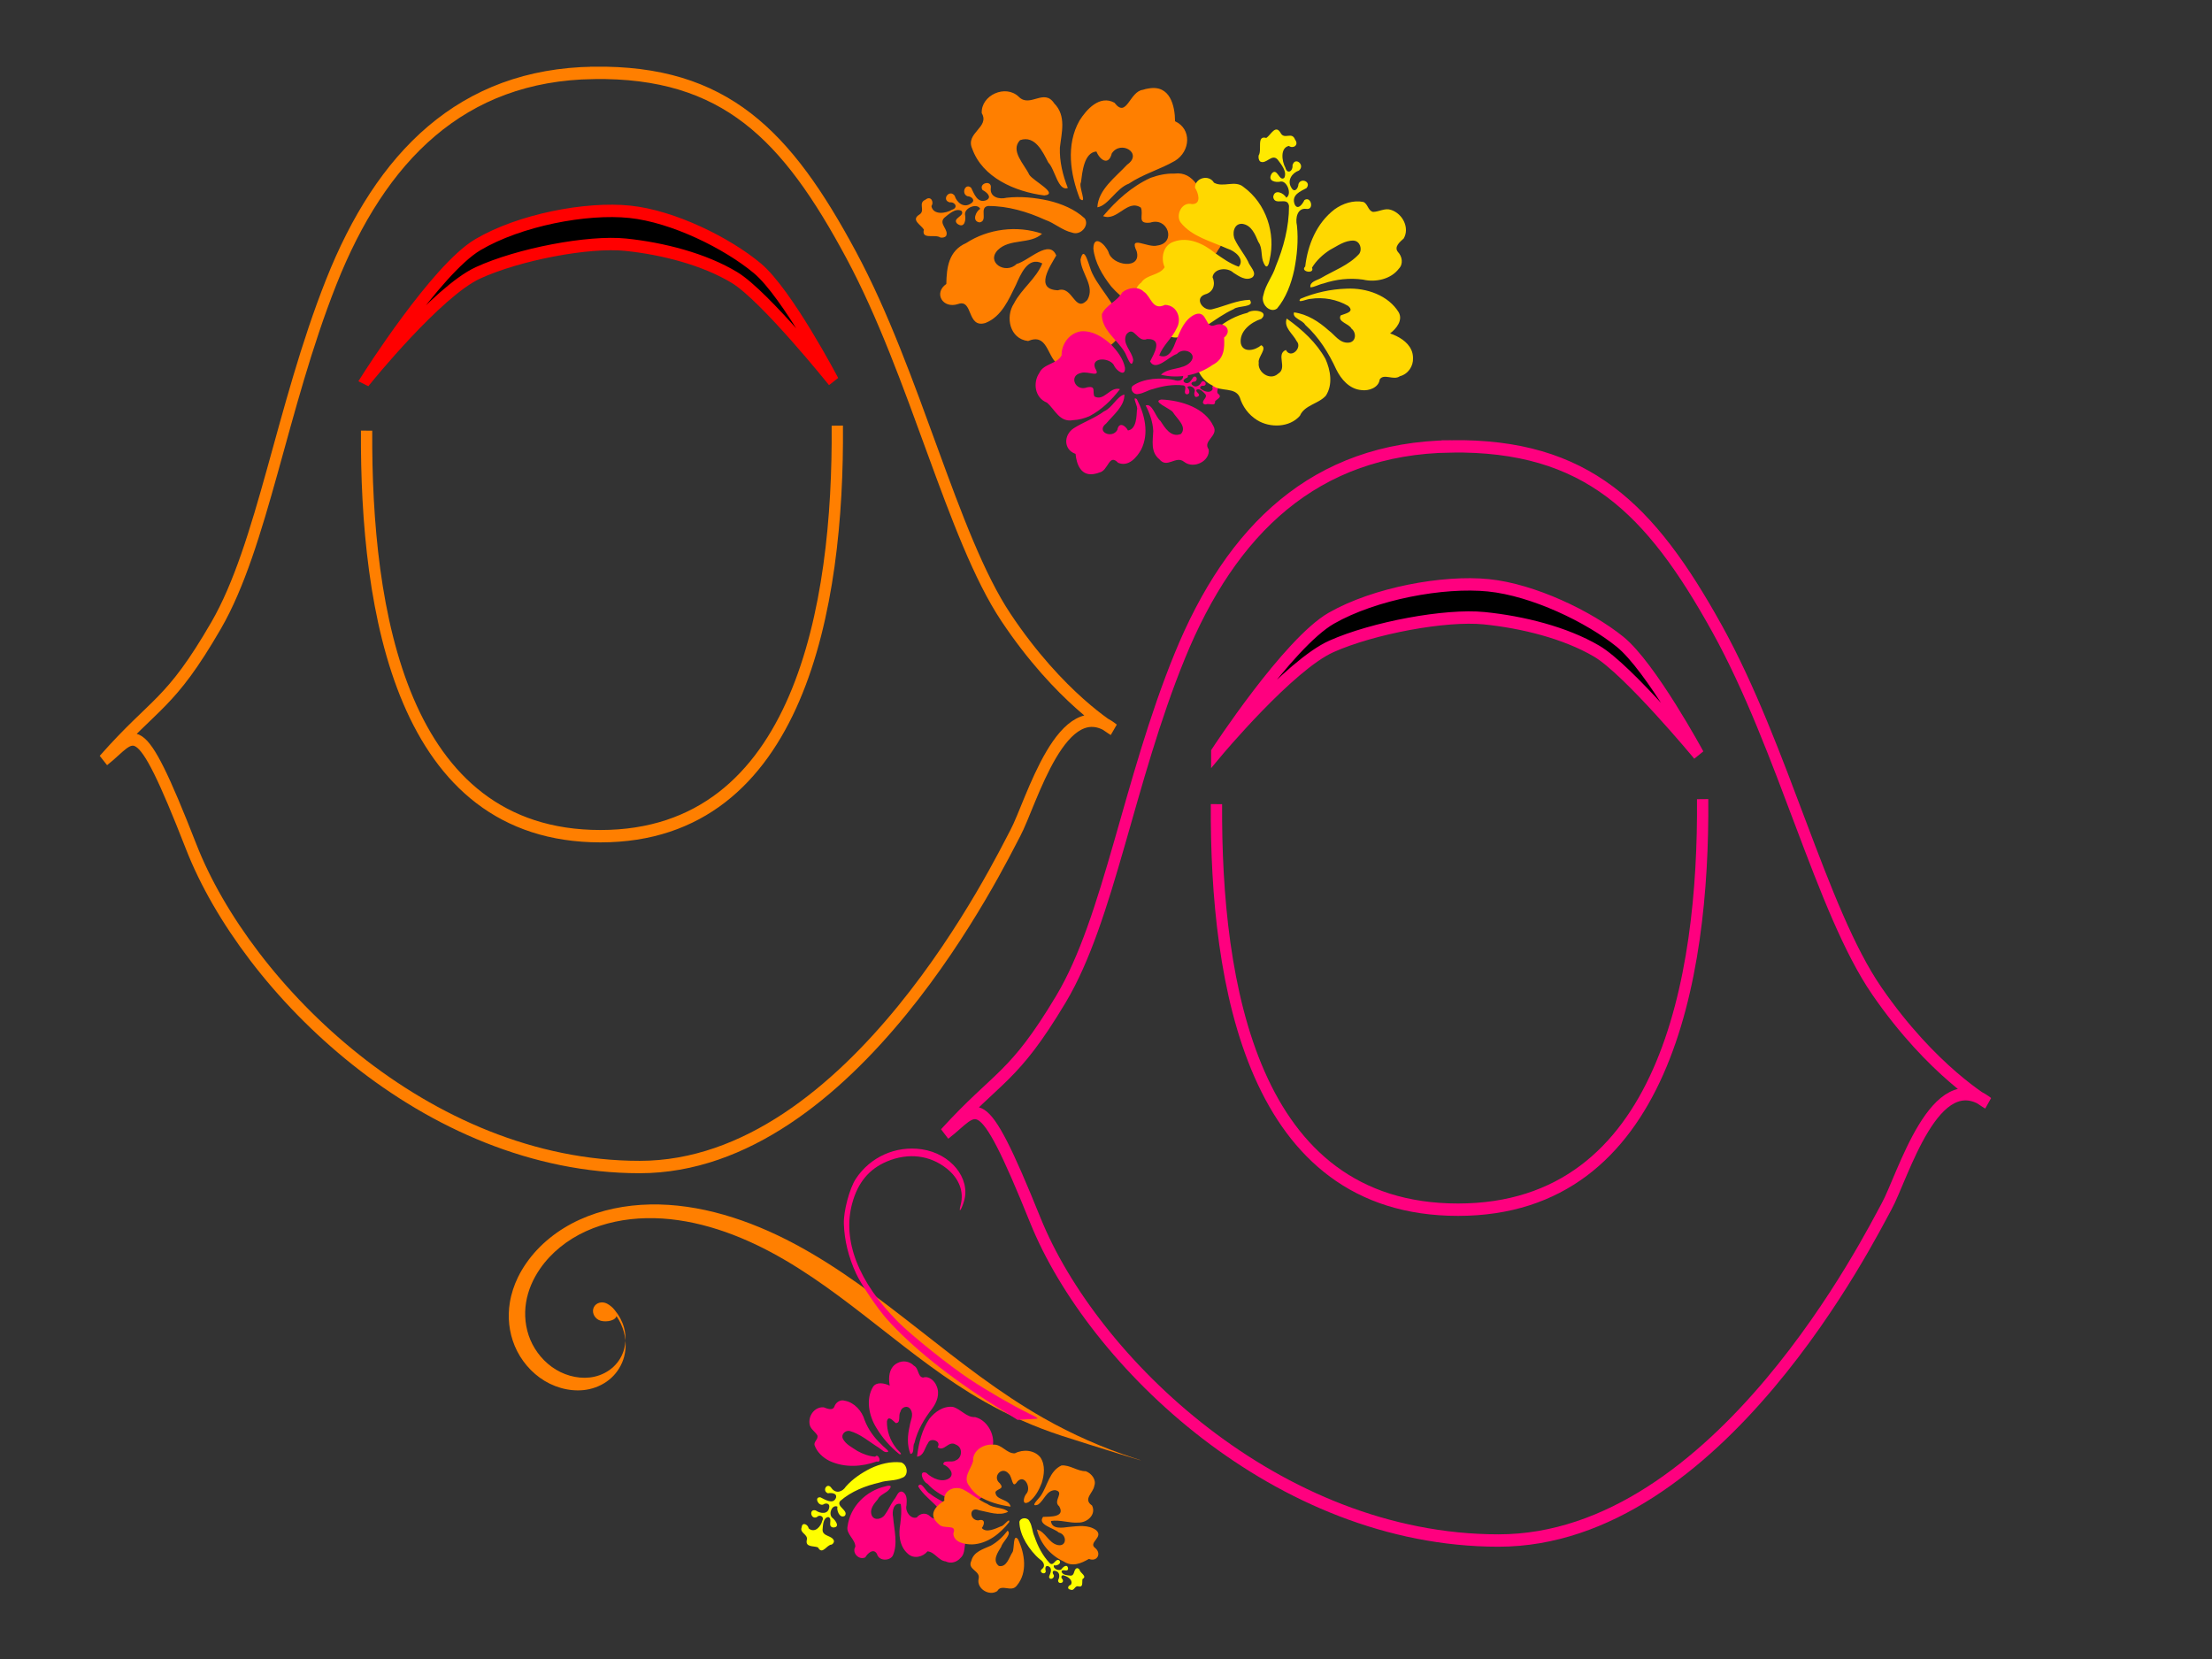 <?xml version="1.0"?><svg width="640" height="480" xmlns="http://www.w3.org/2000/svg" xmlns:xlink="http://www.w3.org/1999/xlink">
 <rect width="100%" height="100%" fill="#333333" stroke="none"/>
 <title>hibiscus flowers 4</title>
 <defs>
  <symbol id="svg_29" xmlns:xlink="http://www.w3.org/1999/xlink" height="480" width="640">
   <title>faceless hijab</title>
   <defs>
    <symbol id="svg_8">
     <title>swirl</title>
     <g>
      <title>Layer 1</title>
      <path id="svg_27" fill="#2e3436"/>
      <path d="m367.714,163.514c-5.494,0.07 -10.973,0.822 -16.247,2.363c-8.439,2.466 -16.344,7.032 -22.32,13.54c-5.975,6.508 -9.937,14.982 -10.557,23.839c-0.62,8.857 2.233,18.029 8.175,24.568c3.418,3.761 7.791,6.624 12.586,8.234c4.795,1.61 10.003,1.957 14.968,1.011c3.23,-0.616 6.345,-1.78 9.204,-3.418c-1.58,0.65 -3.22,1.152 -4.896,1.471c-4.262,0.813 -8.734,0.505 -12.851,-0.877c-4.116,-1.382 -7.873,-3.846 -10.807,-7.075c-5.102,-5.614 -7.546,-13.471 -7.014,-21.075c0.532,-7.604 3.927,-14.893 9.057,-20.48c5.13,-5.587 11.928,-9.506 19.173,-11.622c7.245,-2.117 14.924,-2.472 22.408,-1.531c12.067,1.517 23.645,6.388 33.524,13.555c9.879,7.167 18.08,16.589 24.32,27.139c12.48,21.099 16.965,46.254 16.674,70.834c-0.582,49.161 -19.164,96.589 -21.188,145.711c-0.653,15.844 0.436,31.763 3.235,47.367c2.798,15.604 11.552,59.998 8.293,41.823c-3.26,-18.175 -4.524,-36.714 -3.764,-55.169c2.357,-57.216 23.994,-112.468 24.672,-169.729c0.339,-28.631 -4.872,-57.926 -19.409,-82.501c-7.268,-12.288 -16.827,-23.265 -28.334,-31.612c-11.506,-8.347 -24.983,-14.017 -39.038,-15.784c-3.269,-0.411 -6.57,-0.622 -9.866,-0.58zm-4.19,70.136c2.437,-1.003 4.725,-2.372 6.749,-4.072c2.918,-2.453 5.284,-5.571 6.881,-9.051c0.011,-0.024 0.019,-0.05 0.029,-0.074c0.883,-1.649 1.338,-3.792 1.338,-5.469c0,-3.152 -2.528,-5.707 -5.646,-5.707c-3.118,0 -5.646,2.555 -5.646,5.707c0,3.152 3.498,7.981 6.617,7.981c0.195,0 0.376,-0.023 0.559,-0.06c-1.729,2.91 -3.946,5.528 -6.528,7.699c-1.357,1.141 -2.817,2.167 -4.352,3.047z" id="svg_26" stroke-width="0" stroke="#000000" fill="#ff7f00" transform="rotate(-78.134, 391.441, 343.35)"/>
      <path d="m517.839,204.118c-3.343,9.338 -10.232,24.522 -16.042,35.356c-6.334,11.813 -21.354,34.269 -28.405,42.469c-20.952,24.366 -44.737,35.125 -67.852,30.692c-12.926,-2.479 -21.966,-8.402 -27.897,-18.279c-7.161,-11.923 -7.326,-24.387 -0.461,-34.624c4.901,-7.308 12.429,-10.652 20.598,-9.151c5.681,1.044 3.489,-0.501 -2.528,-1.783c-14.251,-3.035 -27.514,9.395 -27.757,26.013c-0.22,15.012 8.719,29.229 23.056,36.667c6.22,3.227 20.362,5.862 27.884,5.195c10.005,-0.887 19.768,-3.85 29.159,-8.851c5.999,-3.195 19.329,-13.489 24.883,-19.216c14.694,-15.151 30.356,-38.548 43.489,-64.963l6.669,-13.415l-0.927,-4.446c-0.51,-2.445 -1.076,-5.252 -1.259,-6.237c-0.272,-1.468 -0.743,-0.644 -2.61,4.574l0,0z" id="svg_25" fill="#ff007f" transform="rotate(80.42, 445.063, 257.836)"/>
      <g id="svg_18">
       <title>hibiscus</title>
       <g id="svg_19" transform="matrix(0.546, -0.247, 0.261, 0.576, -2372.96, -298.183)">
        <title>Layer 1</title>
        <path transform="rotate(-121.939, 3768.26, 2830.16)" id="svg_23" d="m3746.773,2785.276c2.96,-3.718 -2.03,-14.254 6.266,-12.175c3.793,-2.135 7.593,-9.836 11.839,-3.397c3.111,4.827 9.181,-1.304 11.786,4.52c3.498,3.992 -1.763,6.582 -5.059,4.431c-7.266,1.297 -5.889,10.617 -2.849,15.278c1.52,4.701 6.287,2.442 5.807,-1.715c1.806,-6.4 10.814,-0.358 5.287,3.633c-5.34,1.46 -10.183,6.772 -6.136,12.069c2.416,3.696 5.577,0.571 5.742,-2.677c2.049,-4.737 10.816,-1.504 6.594,2.848c-4.581,2.142 -12.664,4.589 -9.712,11.296c2.503,4.567 6.603,-0.286 7.985,-2.919c5.494,-3.219 8.396,7.153 1.472,6.12c-7.027,-0.757 -9.115,6.104 -7.572,11.736c1.257,10.294 0.082,20.781 -2.248,30.847c-2.533,9.881 -6.876,19.69 -14.131,26.989c-5.664,3.532 -13.827,-3.172 -11.177,-9.434c1.773,-7.4 7.56,-12.913 10.117,-19.994c6.392,-13.128 10.957,-27.48 10.91,-42.202c-1.249,-6.894 -11.695,0.362 -12.977,-6.202c0.909,-6.135 9.072,-2.58 10.696,0.468c4.955,-2.368 0.724,-11.774 -4.41,-11.295c-3.974,0.879 -11.553,-0.171 -7.399,-5.688c4.503,-4.272 5.994,5.912 10.174,3.163c2.616,-4.433 -2.546,-9.442 -5.307,-12.683c-4.802,-4.734 -9.451,3.597 -14.461,1.221c-1.272,-1.008 -1.531,-2.727 -1.237,-4.239z" fill="#ffff00"/>
        <path transform="rotate(-110.392, 3831.36, 2811.86)" d="m3743.015,2796.066c3.686,-5.841 12.468,-4.615 16.073,-10.544c-2.511,-6.452 -0.657,-15.863 6.688,-18.116c9.966,-3.566 20.311,2.23 27.445,8.937c4.922,3.895 9.852,7.983 15.718,10.386c4.513,-5.38 -2.288,-11.495 -7.254,-13.235c-10.806,-5.652 -23.695,-9.318 -30.94,-19.871c-3.186,-5.389 1.283,-14.941 8.18,-12.821c6.727,0.238 4.329,-8.353 2.32,-11.698c0.155,-7.142 9.673,-9.507 12.884,-3.207c6.036,3.915 14.293,-1.664 19.799,3.711c14.957,12.432 20.625,34.038 15.984,52.616c-0.516,3.082 -1.985,7.679 -3.993,2.66c-2.166,-4.95 -0.242,-10.868 -3.262,-15.563c-1.921,-5.24 -4.164,-12.298 -10.509,-13.323c-5.69,-0.516 -7.066,7.074 -5.176,11.26c2.275,5.488 5.833,10.365 8.313,15.781c0.912,3.669 6.236,8.497 2.55,11.611c-4.44,2.703 -9.095,-1.22 -12.614,-3.742c-3.869,-4.234 -12.949,-3.688 -14.126,2.684c1.9,5.104 0.464,10.801 -5.519,12.304c-7.694,2.658 -1.274,12.87 5.256,10.606c8.214,-1.949 16.181,-5.799 24.786,-5.811c3.674,5.865 -7.982,3.653 -10.993,6.353c-13.078,5.691 -23.451,17.646 -38.25,19.117c-7.033,0.755 -11.297,-6.047 -14.437,-11.266c-3.833,-5.1 -11.158,-7.63 -12.533,-14.439c-1.735,-4.897 -0.868,-11.227 3.609,-14.391l-0,0zm110.633,-8.094c2.125,-15.273 8.491,-30.858 21.054,-40.446c5.507,-3.974 12.643,-6.289 19.402,-4.682c3.179,1.484 2.859,6.32 6.347,7.371c4.063,0.06 8.077,-2.736 12.162,-1.08c7.815,3.021 12.232,13.347 7.891,20.789c-2.506,2.287 -6.927,5.789 -4.162,9.573c2.795,3.314 3.459,8.797 0.196,12.043c-5.5,7.285 -15.771,9.449 -24.275,7.053c-8.934,-1.662 -18.21,-0.815 -26.832,1.969c-2.854,0.482 -6.539,2.63 -8.771,2.422c-0.367,-4.022 4.425,-4.766 7.132,-6.287c8.957,-5.229 19.281,-8.749 26.396,-16.627c2.327,-3.221 0.994,-9.172 -3.395,-9.665c-6.06,-0.406 -11.098,3.562 -16.206,6.192c-4.929,3.19 -9.33,7.315 -12.407,12.345c1.907,4.921 -8.374,2.695 -4.532,-0.97l0,0zm11.599,66.795c-5.684,-11.905 -15.025,-21.623 -25.187,-29.839c-2.424,6.395 3.906,11.127 6.202,16.434c3.917,4.855 -4.364,12.973 -7.442,6.094c-7.061,2.806 0.95,12.934 -5.767,16.882c-5.597,5.144 -13.906,-1.543 -12.768,-8.243c-0.758,-4.093 6.538,-10.345 1.97,-12.568c-3.947,3.604 -12.308,5.41 -13.596,-1.683c-0.977,-8.479 6.964,-14.959 14.34,-17.232c5.869,-5.445 -5.753,-7.613 -9.247,-4.615c-15.422,3.558 -28.707,15.138 -34.654,29.749c-2.388,8.242 2.011,17.552 9.431,21.602c5.125,4.979 15.377,1.311 18.238,9.165c1.704,6.739 5.489,12.627 11.162,16.689c8.507,6.045 21.805,6.024 28.882,-2.25c3.267,-7.573 12.84,-8.137 17.876,-13.834c5.067,-7.839 3.722,-18.073 0.56,-26.352l0,-0zm57.902,-4.772c-2.358,-6.037 -8.139,-9.843 -13.895,-12.24c4.405,-3.293 9.007,-9.195 6.286,-14.901c-6.53,-12.366 -21.062,-18.389 -34.558,-18.114c-10.684,-0.001 -21.405,2.206 -31.254,6.298c-2.949,3.691 4.976,0.038 6.747,0.28c8.723,-1.218 17.892,0.957 25.171,5.829c4.623,4.552 -2.21,5.408 -5.235,6.669c-2.473,4.636 5.386,5.91 7.003,9.723c3.446,2.99 2.854,9.927 -2.495,9.989c-5.927,0.156 -8.907,-5.939 -12.944,-9.247c-6.272,-6.354 -13.864,-12.077 -22.862,-13.633c-1.49,4.199 5.659,5.629 7.233,9.159c9.05,9.252 15.226,20.837 19.954,32.779c3.021,7.017 8.29,14.252 16.445,15.269c5.104,0.933 11.726,-1.545 12.504,-7.237c2.84,-4.534 9.371,1.194 13.605,-1.896c5.742,-1.406 9.351,-7.028 9.276,-12.759c0.073,-2.027 -0.234,-4.077 -0.98,-5.967l0,0z" id="svg_22" fill="#ff007f"/>
        <path transform="rotate(-112.631, 3930.79, 2862.6)" id="svg_21" d="m3918.2,2937.001c-5.047,-4.516 -4.903,-16.983 -14.401,-12.538c-9.17,-1.127 -11.364,-13.433 -7.034,-20.733c3.704,-8.095 10.999,-13.705 14.067,-22.196c-7.22,-4.202 -10.879,6.489 -13.103,11.962c-3.51,7.887 -6.993,17.448 -15.097,20.991c-9.36,3.121 -5.967,-13.495 -13.544,-10.484c-7.644,2.843 -12.295,-6.124 -5.835,-11.106c0.134,-8.889 1.064,-18.367 9.838,-22.641c10.839,-7.889 25.277,-9.953 37.632,-5.159c-5.807,6.041 -15.969,2.478 -21.891,8.966c-6.073,6.845 3.771,13.82 9.28,7.758c5.905,-1.656 16.228,-14.077 19.64,-4.685c-2.965,5.859 -11.007,18.727 0.825,19.267c7.475,-2.839 8.304,13.036 14.625,5.282c3.915,-7.647 -3.13,-14.589 -3.419,-22.306c1.864,-9.114 4.295,4.38 5.806,7.594c4.722,11.024 15.233,20.275 14.01,33.465c-3.352,7.544 -11.949,10.143 -15.895,17.361c-4.402,3.698 -11.824,4.431 -15.503,-0.798l0,0zm-6.388,-93.084c-14.615,-2.101 -30.653,-9.963 -35.727,-25.869c-3.562,-8.832 8.862,-11.787 4.727,-19.677c-0.478,-9.841 11.78,-16.227 18.402,-9.015c5.532,6.2 12.535,-4.969 17.521,3.6c6.136,6.873 3.634,16.293 2.813,24.56c-0.219,7.616 1.423,15.168 3.935,22.259c-4.835,2.013 -6.404,-10.524 -9.658,-14.05c-2.693,-5.711 -6.454,-15.298 -14.005,-12.42c-5.075,5.823 2.194,13.456 4.56,19.151c1.942,3.442 14.953,10.609 7.433,11.461l0,0l-0,0zm52.717,-9.759c-9.393,4.787 -17.068,12.638 -23.55,21.192c7.041,3.11 12.015,-9.693 18.731,-4.701c1.548,4.059 -2.214,9.172 4.646,8.302c8.782,-3.285 13.044,11.221 3.565,12.661c-4.95,1.522 -14.333,-6.18 -10.308,3.16c2.651,10.386 -12.212,8.141 -13.954,0.477c-1.577,-4.263 -7.367,-10.126 -7.505,-1.931c0.701,7.691 4.565,14.888 8.869,20.996c5.15,6.47 12.261,12.861 20.611,12.818c8.941,-0.896 14.862,-10.291 15.299,-19.291c3.538,-7.155 13.573,-5.955 17.019,-13.662c5.271,-7.728 4.806,-20.845 -3.709,-25.772c-5.376,-6.222 -7.814,-18.016 -17.937,-16.601c-4.029,-0.141 -8.026,0.842 -11.778,2.351l0,0zm-3.767,-48.718c-6.776,0.88 -8.004,16.167 -14.147,7.167c-7.338,-4.514 -13.928,3.796 -17.334,9.87c-6.799,13.366 -4.601,29.669 0.189,43.312c3.895,3.651 -0.814,-6.887 0.537,-9.136c0.665,-5.534 1.47,-16.528 7.658,-17.062c1.654,4.599 6.027,8.192 7.619,1.079c4.367,-7.604 15.739,-0.087 7.603,6.227c-5.734,6.929 -14.333,13.79 -14.748,23.584c5.451,-1.007 9.356,-10.555 15.598,-13.082c7.079,-5.339 15.576,-7.901 22.906,-12.658c7.69,-5.27 8.337,-17.661 0.019,-21.881c-0.061,-8.504 -2.43,-20.295 -13.116,-18.15l-1.415,0.285l-1.368,0.446l0,0l-0,0z" fill="#ff7f00"/>
        <path transform="rotate(-124.735, 3944.94, 2906.78)" d="m3915.724,2921.467c-2.419,-2.023 -9.276,1.387 -7.923,-4.282c-1.389,-2.593 -6.401,-5.189 -2.211,-8.091c3.141,-2.126 -0.849,-6.275 2.941,-8.054c2.598,-2.39 4.283,1.205 2.884,3.457c0.844,4.965 6.908,4.024 9.942,1.947c3.059,-1.038 1.589,-4.297 -1.116,-3.968c-4.165,-1.234 -0.233,-7.391 2.364,-3.613c0.95,3.65 4.407,6.959 7.854,4.194c2.406,-1.651 0.372,-3.811 -1.742,-3.924c-3.083,-1.4 -0.979,-7.392 1.854,-4.506c1.394,3.13 2.986,8.655 7.35,6.637c2.972,-1.711 -0.186,-4.513 -1.899,-5.457c-2.094,-3.754 4.655,-5.738 3.982,-1.006c-0.492,4.802 3.972,6.229 7.637,5.174c6.698,-0.859 13.523,-0.056 20.073,1.536c6.43,1.731 12.813,4.699 17.563,9.657c2.299,3.871 -2.064,9.45 -6.139,7.638c-4.815,-1.211 -8.403,-5.167 -13.011,-6.914c-8.543,-4.368 -17.882,-7.488 -27.463,-7.456c-4.486,0.854 0.236,7.992 -4.036,8.868c-3.993,-0.621 -1.679,-6.2 0.304,-7.31c-1.541,-3.386 -7.662,-0.495 -7.35,3.014c0.572,2.716 -0.111,7.895 -3.701,5.056c-2.78,-3.078 3.847,-4.096 2.058,-6.953c-2.885,-1.788 -6.145,1.74 -8.253,3.627c-3.081,3.282 2.341,6.459 0.794,9.883c-0.656,0.869 -1.775,1.046 -2.758,0.845z" id="svg_20" fill="#ffff00"/>
       </g>
      </g>
     </g>
    </symbol>
   </defs>
   <g>
    <title>Layer 1</title>
    <path fill="none" fill-rule="evenodd" stroke="#ff7f00" stroke-width="3.75" stroke-miterlimit="4" d="m167.364,7.886c-43.693,0.578 -70.52,25.303 -87.056,63.439c-16.536,38.136 -22.761,79.685 -38.177,103.986c-15.416,24.301 -20.061,22.986 -37.255,40.791c10.605,-7.553 10.816,-16.238 29.016,26.28c18.281,42.708 77.87,96.998 148.796,96.995c70.92,-0.003 119.816,-93 124.642,-101.196c5.249,-8.914 15.574,-43.866 32.544,-31.338c0,0 -17.87,-9.59 -35.673,-33.986c-17.803,-24.396 -30.023,-73.561 -51.344,-109.806c-21.321,-36.245 -41.8,-55.743 -85.492,-55.165z" id="svg_16"/>
    <path fill="#000000" fill-rule="evenodd" stroke="#ff0000" stroke-width="3.75" stroke-miterlimit="4" d="m92.162,100.536c0,0 22.905,-33.082 36.813,-40.592c13.908,-7.51 36.008,-11.349 50.448,-9.97c14.44,1.379 32.307,9.509 42.267,17.091c9.96,7.583 25.224,34.183 25.224,34.183c0,0 -22.627,-25.743 -32.723,-31.334c-10.096,-5.591 -23.827,-8.798 -36.131,-9.97c-12.305,-1.172 -35.648,2.89 -49.084,8.546c-13.437,5.656 -36.813,32.046 -36.813,32.046z" id="svg_15"/>
    <path fill="none" fill-rule="evenodd" stroke="#ff7f00" stroke-width="3.75" stroke-miterlimit="4" d="m92.065,116.274c-0.324,54.527 11.42,122.869 77.61,122.869c66.204,0 79.057,-69.995 78.575,-124.379" id="svg_14"/>
    <g id="svg_9">
     <g id="svg_10">
      <path id="svg_13" fill="#000000" fill-rule="evenodd" stroke="#ff007f" stroke-width="3.75" stroke-miterlimit="4" d="m374.154,213.692c0,0 23.657,-33.082 38.022,-40.592c14.365,-7.51 37.19,-11.349 52.104,-9.97c14.914,1.379 33.368,9.509 43.655,17.091c10.287,7.583 26.052,34.183 26.052,34.183c0,0 -23.37,-25.743 -33.797,-31.334c-10.428,-5.591 -24.609,-8.798 -37.318,-9.97c-12.709,-1.172 -36.818,2.89 -50.696,8.546c-13.878,5.656 -38.022,32.046 -38.022,32.046z"/>
      <path id="svg_12" fill="none" fill-rule="evenodd" stroke="#ff007f" stroke-width="3.75" stroke-miterlimit="4" d="m451.825,121.042c-45.128,0.578 -72.836,25.303 -89.915,63.439c-17.079,38.136 -23.508,79.685 -39.431,103.986c-15.922,24.301 -20.72,22.986 -38.479,40.791c10.953,-7.553 11.172,-16.238 29.969,26.28c18.881,42.708 80.427,96.998 153.682,96.995c73.248,-0.003 123.751,-93 128.735,-101.196c5.421,-8.914 16.086,-43.866 33.613,-31.338c0,0 -18.457,-9.59 -36.845,-33.986c-18.388,-24.396 -31.009,-73.561 -53.03,-109.806c-22.021,-36.245 -43.172,-55.743 -88.3,-55.165z"/>
      <path id="svg_11" fill="none" fill-rule="evenodd" stroke="#ff007f" stroke-width="3.75" stroke-miterlimit="4" d="m374.054,229.431c-0.334,54.527 11.795,122.869 80.159,122.869c68.378,0 81.653,-69.995 81.155,-124.379"/>
     </g>
    </g>
    <use id="svg_7" xlink:href="#svg_8" transform="rotate(15.143, 247.588, 391.815) matrix(0.582, 0, 0, 0.498, -249.6, -565.248)" y="1610.518" x="460.523" fill="#003f7f"/>
   </g>
  </symbol>
 </defs>
 <g>
  <title>Layer 1</title>
  <g id="svg_4">
   <path d="m272.073,68.721c-1.454,-1.083 -5.573,0.743 -4.76,-2.293c-0.835,-1.388 -3.846,-2.779 -1.328,-4.333c1.887,-1.139 -0.51,-3.36 1.767,-4.313c1.561,-1.28 2.574,0.645 1.733,1.851c0.507,2.659 4.151,2.155 5.974,1.043c1.838,-0.556 0.955,-2.301 -0.67,-2.125c-2.503,-0.661 -0.14,-3.958 1.421,-1.935c0.571,1.955 2.648,3.727 4.719,2.246c1.445,-0.884 0.223,-2.041 -1.047,-2.102c-1.852,-0.75 -0.588,-3.959 1.114,-2.413c0.838,1.676 1.794,4.635 4.417,3.554c1.786,-0.916 -0.112,-2.417 -1.141,-2.922c-1.259,-2.01 2.797,-3.073 2.393,-0.539c-0.296,2.572 2.387,3.336 4.589,2.771c4.025,-0.46 8.126,-0.03 12.062,0.823c3.864,0.927 7.699,2.516 10.553,5.171c1.381,2.073 -1.24,5.06 -3.689,4.09c-2.893,-0.649 -5.049,-2.767 -7.818,-3.703c-5.133,-2.339 -10.745,-4.01 -16.501,-3.993c-2.695,0.457 0.142,4.28 -2.425,4.749c-2.399,-0.333 -1.009,-3.32 0.183,-3.914c-0.926,-1.813 -4.604,-0.265 -4.417,1.614c0.344,1.454 -0.067,4.228 -2.224,2.708c-1.671,-1.648 2.312,-2.194 1.237,-3.723c-1.733,-0.957 -3.692,0.932 -4.959,1.942c-1.851,1.757 1.406,3.459 0.477,5.292c-0.394,0.465 -1.066,0.56 -1.657,0.453z" id="path7490" fill="#ff7f00"/>
   <path id="path6658" d="m364.171,44.966c1.043,-1.541 -0.715,-5.909 2.207,-5.048c1.336,-0.885 2.675,-4.078 4.171,-1.408c1.096,2.001 3.234,-0.541 4.152,1.874c1.232,1.655 -0.621,2.729 -1.782,1.837c-2.56,0.538 -2.074,4.402 -1.004,6.334c0.535,1.949 2.215,1.013 2.046,-0.711c0.636,-2.654 3.81,-0.148 1.863,1.506c-1.882,0.605 -3.588,2.807 -2.162,5.004c0.851,1.532 1.965,0.237 2.023,-1.11c0.722,-1.964 3.811,-0.624 2.323,1.181c-1.614,0.888 -4.462,1.902 -3.422,4.683c0.882,1.893 2.326,-0.119 2.813,-1.21c1.935,-1.334 2.958,2.966 0.519,2.537c-2.476,-0.314 -3.211,2.531 -2.667,4.865c0.443,4.268 0.029,8.616 -0.792,12.789c-0.892,4.097 -2.422,8.163 -4.978,11.189c-1.995,1.464 -4.871,-1.315 -3.938,-3.911c0.625,-3.068 2.663,-5.354 3.564,-8.289c2.252,-5.443 3.86,-11.393 3.844,-17.497c-0.44,-2.858 -4.12,0.15 -4.572,-2.571c0.32,-2.544 3.196,-1.07 3.768,0.194c1.746,-0.982 0.255,-4.881 -1.554,-4.683c-1.4,0.365 -4.07,-0.071 -2.607,-2.358c1.587,-1.771 2.112,2.451 3.584,1.311c0.922,-1.838 -0.897,-3.915 -1.87,-5.258c-1.692,-1.963 -3.33,1.491 -5.095,0.506c-0.448,-0.418 -0.539,-1.131 -0.436,-1.757z" fill="#ffe900"/>
   <path d="m348.926,117.017c0.824,-0.468 2.833,0.716 2.614,-0.889c0.524,-0.662 2.174,-1.193 0.975,-2.142c-0.9,-0.698 0.487,-1.692 -0.627,-2.318c-0.722,-0.75 -1.374,0.176 -1.019,0.845c-0.439,1.333 -2.29,0.855 -3.159,0.175c-0.914,-0.396 -0.341,-1.237 0.488,-1.049c1.338,-0.188 0.335,-2.021 -0.606,-1.078c-0.425,0.968 -1.617,1.752 -2.59,0.868c-0.689,-0.54 0.02,-1.06 0.681,-1.015c1.008,-0.273 0.567,-1.995 -0.416,-1.305c-0.545,0.809 -1.236,2.269 -2.52,1.557c-0.863,-0.577 0.218,-1.233 0.784,-1.43c0.785,-0.955 -1.242,-1.744 -1.202,-0.42c-0.018,1.337 -1.456,1.567 -2.557,1.145c-2.051,-0.478 -4.2,-0.504 -6.292,-0.304c-2.06,0.243 -4.149,0.827 -5.801,2.017c-0.852,0.98 0.305,2.67 1.636,2.32c1.539,-0.159 2.795,-1.115 4.289,-1.428c2.81,-0.891 5.823,-1.41 8.799,-1.054c1.364,0.397 -0.358,2.186 0.939,2.581c1.263,-0.026 0.742,-1.642 0.166,-2.018c0.599,-0.874 2.398,0.141 2.177,1.093c-0.275,0.725 -0.246,2.172 0.97,1.523c0.973,-0.745 -1.05,-1.264 -0.392,-1.984c0.96,-0.387 1.848,0.7 2.436,1.294c0.841,1.013 -0.957,1.689 -0.599,2.685c0.173,0.262 0.514,0.352 0.827,0.332z" fill="#ff007f" id="svg_2"/>
   <g id="svg_3">
    <path id="path7488" d="m305.867,105.22c-2.946,-2.361 -2.861,-8.879 -8.404,-6.556c-5.352,-0.589 -6.632,-7.023 -4.105,-10.84c2.161,-4.233 6.418,-7.165 8.209,-11.605c-4.214,-2.197 -6.349,3.393 -7.647,6.254c-2.048,4.124 -4.081,9.122 -8.81,10.975c-5.462,1.632 -3.482,-7.056 -7.904,-5.482c-4.461,1.486 -7.175,-3.202 -3.405,-5.807c0.078,-4.648 0.621,-9.603 5.741,-11.837c6.326,-4.125 14.751,-5.204 21.961,-2.698c-3.389,3.158 -9.319,1.296 -12.775,4.688c-3.544,3.579 2.2,7.226 5.415,4.056c3.446,-0.866 9.47,-7.36 11.461,-2.45c-1.73,3.063 -6.424,9.791 0.481,10.073c4.362,-1.484 4.846,6.816 8.535,2.761c2.285,-3.998 -1.827,-7.628 -1.995,-11.662c1.088,-4.765 2.506,2.29 3.388,3.971c2.756,5.764 8.89,10.601 8.176,17.497c-1.956,3.945 -6.973,5.303 -9.276,9.077c-2.569,1.933 -6.9,2.317 -9.047,-0.417l0,0zm-3.728,-48.668c-8.529,-1.099 -17.888,-5.209 -20.849,-13.525c-2.079,-4.618 5.172,-6.163 2.759,-10.288c-0.279,-5.145 6.874,-8.484 10.739,-4.714c3.229,3.242 7.315,-2.598 10.225,1.882c3.581,3.594 2.121,8.518 1.642,12.841c-0.128,3.982 0.83,7.93 2.296,11.638c-2.822,1.052 -3.737,-5.502 -5.636,-7.346c-1.572,-2.986 -3.766,-7.998 -8.173,-6.494c-2.962,3.045 1.28,7.035 2.661,10.013c1.133,1.8 8.727,5.547 4.338,5.992l0,0l-0,0zm30.764,-5.102c-5.482,2.503 -9.961,6.608 -13.743,11.08c4.109,1.626 7.012,-5.068 10.931,-2.458c0.903,2.122 -1.292,4.795 2.712,4.341c5.125,-1.718 7.612,5.867 2.081,6.62c-2.889,0.796 -8.365,-3.231 -6.015,1.652c1.547,5.43 -7.127,4.256 -8.143,0.25c-0.92,-2.229 -4.299,-5.294 -4.38,-1.009c0.409,4.021 2.664,7.784 5.176,10.977c3.005,3.383 7.155,6.724 12.028,6.702c5.218,-0.468 8.673,-5.381 8.928,-10.086c2.065,-3.741 7.921,-3.113 9.932,-7.143c3.076,-4.04 2.805,-10.898 -2.164,-13.475c-3.138,-3.253 -4.56,-9.419 -10.468,-8.68c-2.351,-0.074 -4.684,0.44 -6.873,1.229l-0,0zm-2.198,-25.472c-3.954,0.46 -4.671,8.453 -8.256,3.747c-4.282,-2.36 -8.128,1.985 -10.116,5.16c-3.968,6.989 -2.685,15.512 0.11,22.645c2.273,1.909 -0.475,-3.601 0.313,-4.777c0.388,-2.894 0.858,-8.641 4.469,-8.921c0.965,2.405 3.517,4.283 4.446,0.564c2.549,-3.976 9.185,-0.045 4.437,3.256c-3.346,3.623 -8.364,7.21 -8.606,12.331c3.181,-0.526 5.46,-5.518 9.103,-6.84c4.131,-2.791 9.09,-4.131 13.367,-6.618c4.488,-2.755 4.865,-9.234 0.011,-11.44c-0.036,-4.446 -1.418,-10.611 -7.654,-9.49l-0.826,0.149l-0.798,0.233l0,0l0,0z" fill="#ff7f00"/>
    <path d="m330.196,81.765c1.507,-2.399 5.298,-2.016 6.77,-4.449c-1.164,-2.567 -0.491,-6.381 2.636,-7.381c4.237,-1.562 8.759,0.642 11.913,3.254c2.167,1.507 4.339,3.091 6.892,3.986c1.869,-2.224 -1.135,-4.601 -3.292,-5.24c-4.719,-2.14 -10.307,-3.455 -13.56,-7.614c-1.44,-2.13 0.355,-6.034 3.347,-5.267c2.894,0.011 1.751,-3.419 0.843,-4.741c-0.027,-2.878 4.033,-3.951 5.495,-1.454c2.646,1.501 6.121,-0.85 8.558,1.245c6.592,4.819 9.312,13.45 7.562,20.992c-0.181,1.248 -0.752,3.118 -1.681,1.122c-0.996,-1.967 -0.247,-4.374 -1.607,-6.227c-0.895,-2.087 -1.951,-4.901 -4.692,-5.234c-2.452,-0.136 -2.944,2.938 -2.076,4.601c1.05,2.182 2.643,4.101 3.78,6.252c0.44,1.466 2.792,3.344 1.248,4.645c-1.873,1.145 -3.925,-0.377 -5.471,-1.348c-1.719,-1.657 -5.614,-1.322 -6.036,1.259c0.884,2.032 0.341,4.345 -2.21,5.025c-3.272,1.168 -0.378,5.2 2.398,4.206c3.505,-0.888 6.878,-2.54 10.577,-2.653c1.656,2.316 -3.383,1.572 -4.641,2.697c-5.546,2.457 -9.847,7.403 -16.189,8.182c-3.013,0.393 -4.935,-2.293 -6.353,-4.356c-1.715,-2.006 -4.896,-2.933 -5.576,-5.658c-0.81,-1.951 -0.521,-4.511 1.362,-5.842l-0,0zm47.444,-4.655c0.712,-6.179 3.244,-12.536 8.517,-16.557c2.314,-1.67 5.351,-2.692 8.277,-2.13c1.386,0.558 1.312,2.509 2.825,2.889c1.747,-0.027 3.435,-1.204 5.213,-0.588c3.399,1.119 5.433,5.222 3.665,8.274c-1.047,0.953 -2.901,2.419 -1.663,3.909c1.245,1.3 1.602,3.5 0.243,4.849c-2.268,3.004 -6.654,4.005 -10.341,3.147c-3.862,-0.557 -7.838,-0.099 -11.507,1.131c-1.22,0.23 -2.776,1.142 -3.738,1.086c-0.211,-1.615 1.839,-1.976 2.983,-2.622c3.781,-2.219 8.172,-3.767 11.126,-7.03c0.958,-1.327 0.307,-3.707 -1.586,-3.85c-2.61,-0.087 -4.723,1.574 -6.884,2.698c-2.076,1.347 -3.914,3.064 -5.17,5.129c0.884,1.958 -3.564,1.191 -1.961,-0.334l0,0zm5.863,26.758c-2.6,-4.724 -6.742,-8.52 -11.218,-11.702c-0.958,2.606 1.825,4.433 2.882,6.541c1.747,1.906 -1.705,5.28 -3.118,2.548c-2.998,1.219 0.578,5.198 -2.257,6.872c-2.338,2.142 -5.997,-0.446 -5.596,-3.159c-0.38,-1.639 2.674,-4.249 0.682,-5.087c-1.649,1.501 -5.219,2.334 -5.866,-0.506c-0.531,-3.403 2.797,-6.113 5.937,-7.122c2.451,-2.267 -2.573,-2.994 -4.035,-1.742c-6.581,1.627 -12.139,6.459 -14.503,12.419c-0.918,3.35 1.095,7.044 4.338,8.582c2.268,1.941 6.626,0.334 7.959,3.462c0.821,2.693 2.525,5.017 5.017,6.582c3.736,2.328 9.451,2.152 12.384,-1.271c1.305,-3.091 5.412,-3.439 7.501,-5.797c2.075,-3.221 1.362,-7.326 -0.106,-10.621l0,-0zm24.824,-2.652c-1.093,-2.402 -3.627,-3.862 -6.133,-4.755c1.85,-1.382 3.75,-3.817 2.506,-6.081c-2.969,-4.899 -9.294,-7.141 -15.091,-6.861c-4.592,0.134 -9.171,1.158 -13.35,2.931c-1.219,1.524 2.139,-0.048 2.903,0.028c3.733,-0.6 7.703,0.16 10.895,2.031c2.047,1.775 -0.879,2.206 -2.162,2.752c-1.002,1.899 2.393,2.313 3.138,3.828c1.52,1.161 1.357,3.963 -0.941,4.055c-2.545,0.138 -3.906,-2.28 -5.685,-3.562c-2.779,-2.48 -6.118,-4.69 -10.005,-5.203c-0.585,1.71 2.506,2.196 3.229,3.598c4.012,3.613 6.818,8.201 9.007,12.951c1.391,2.788 3.75,5.636 7.269,5.943c2.206,0.311 5.019,-0.77 5.279,-3.073c1.161,-1.862 4.043,0.363 5.823,-0.935c2.45,-0.639 3.927,-2.949 3.819,-5.256c0.005,-0.817 -0.154,-1.639 -0.5,-2.391l0,0z" id="path6656" fill="#ffd800"/>
    <path d="m330.94,84.404c2.146,1.375 2.429,5.581 6.112,3.805c3.705,0.112 4.92,4.196 3.385,6.782c-1.262,2.837 -4.031,4.94 -5.028,7.892c3.008,1.205 4.181,-2.505 4.922,-4.414c1.19,-2.761 2.324,-6.085 5.474,-7.516c3.664,-1.325 2.76,4.374 5.713,3.138c2.985,-1.181 5.093,1.705 2.641,3.573c0.19,3 0.076,6.221 -3.322,7.918c-4.127,2.975 -9.854,4.093 -14.935,2.838c2.161,-2.206 6.33,-1.302 8.525,-3.661c2.246,-2.485 -1.889,-4.548 -3.93,-2.344c-2.321,0.731 -6.116,5.219 -7.74,2.153c1.027,-2.061 3.897,-6.633 -0.857,-6.47c-2.917,1.175 -3.684,-4.151 -6.004,-1.353c-1.359,2.692 1.653,4.826 1.98,7.418c-0.497,3.126 -1.84,-1.351 -2.534,-2.39c-2.194,-3.578 -6.657,-6.389 -6.528,-10.87c1.136,-2.641 4.51,-3.768 5.893,-6.316c1.662,-1.375 4.616,-1.839 6.233,-0.184l-0,0zm5.106,31.186c5.913,0.281 12.553,2.463 15.021,7.675c1.669,2.873 -3.228,4.232 -1.356,6.77c0.461,3.303 -4.275,5.813 -7.125,3.576c-2.386,-1.928 -4.886,2.041 -7.118,-0.702c-2.646,-2.137 -1.902,-5.385 -1.799,-8.196c-0.12,-2.573 -0.985,-5.071 -2.185,-7.387c1.882,-0.82 2.853,3.36 4.254,4.453c1.235,1.846 3.004,4.967 5.951,3.777c1.874,-2.111 -1.247,-4.471 -2.351,-6.322c-0.872,-1.103 -6.281,-3.139 -3.291,-3.646l0,0l0,-0zm-20.852,4.829c3.632,-1.888 6.492,-4.758 8.855,-7.83c-2.906,-0.842 -4.548,3.618 -7.375,2.131c-0.731,-1.323 0.636,-3.156 -2.089,-2.662c-3.428,1.364 -5.533,-3.401 -1.775,-4.163c1.942,-0.658 5.911,1.664 4.043,-1.366c-1.346,-3.423 4.67,-3.101 5.577,-0.568c0.748,1.391 3.228,3.198 3.06,0.432c-0.491,-2.572 -2.236,-4.885 -4.127,-6.817c-2.24,-2.03 -5.264,-3.976 -8.608,-3.718c-3.558,0.563 -5.672,3.902 -5.601,6.949c-1.222,2.515 -5.275,2.403 -6.445,5.102c-1.9,2.758 -1.355,7.166 2.191,8.578c2.324,1.94 3.624,5.844 7.64,5.071c1.618,-0.07 3.193,-0.518 4.654,-1.137l0,0zm2.842,16.31c2.69,-0.495 2.764,-5.683 5.472,-2.829c3.063,1.307 5.476,-1.686 6.674,-3.833c2.358,-4.704 1.032,-10.134 -1.261,-14.592c-1.66,-1.117 0.515,2.298 0.035,3.095c-0.115,1.885 -0.137,5.613 -2.601,5.974c-0.789,-1.502 -2.638,-2.585 -3.082,-0.141c-1.542,2.69 -6.303,0.489 -3.216,-1.877c2.107,-2.503 5.365,-5.066 5.263,-8.379c-2.156,0.498 -3.459,3.831 -5.891,4.865c-2.69,2.006 -6.024,3.118 -8.83,4.935c-2.937,2.001 -2.857,6.196 0.591,7.375c0.257,2.865 1.529,6.769 5.751,5.734l0.559,-0.137l0.536,-0.19l0,0l0,0z" fill="#ff007f" id="svg_1"/>
   </g>
  </g>
  <use x="193.003" y="134.262" transform="matrix(0.872, 0, 0, 0.955, -142.516, -114.666)" xlink:href="#svg_29" id="svg_31"/>
 </g>
</svg>